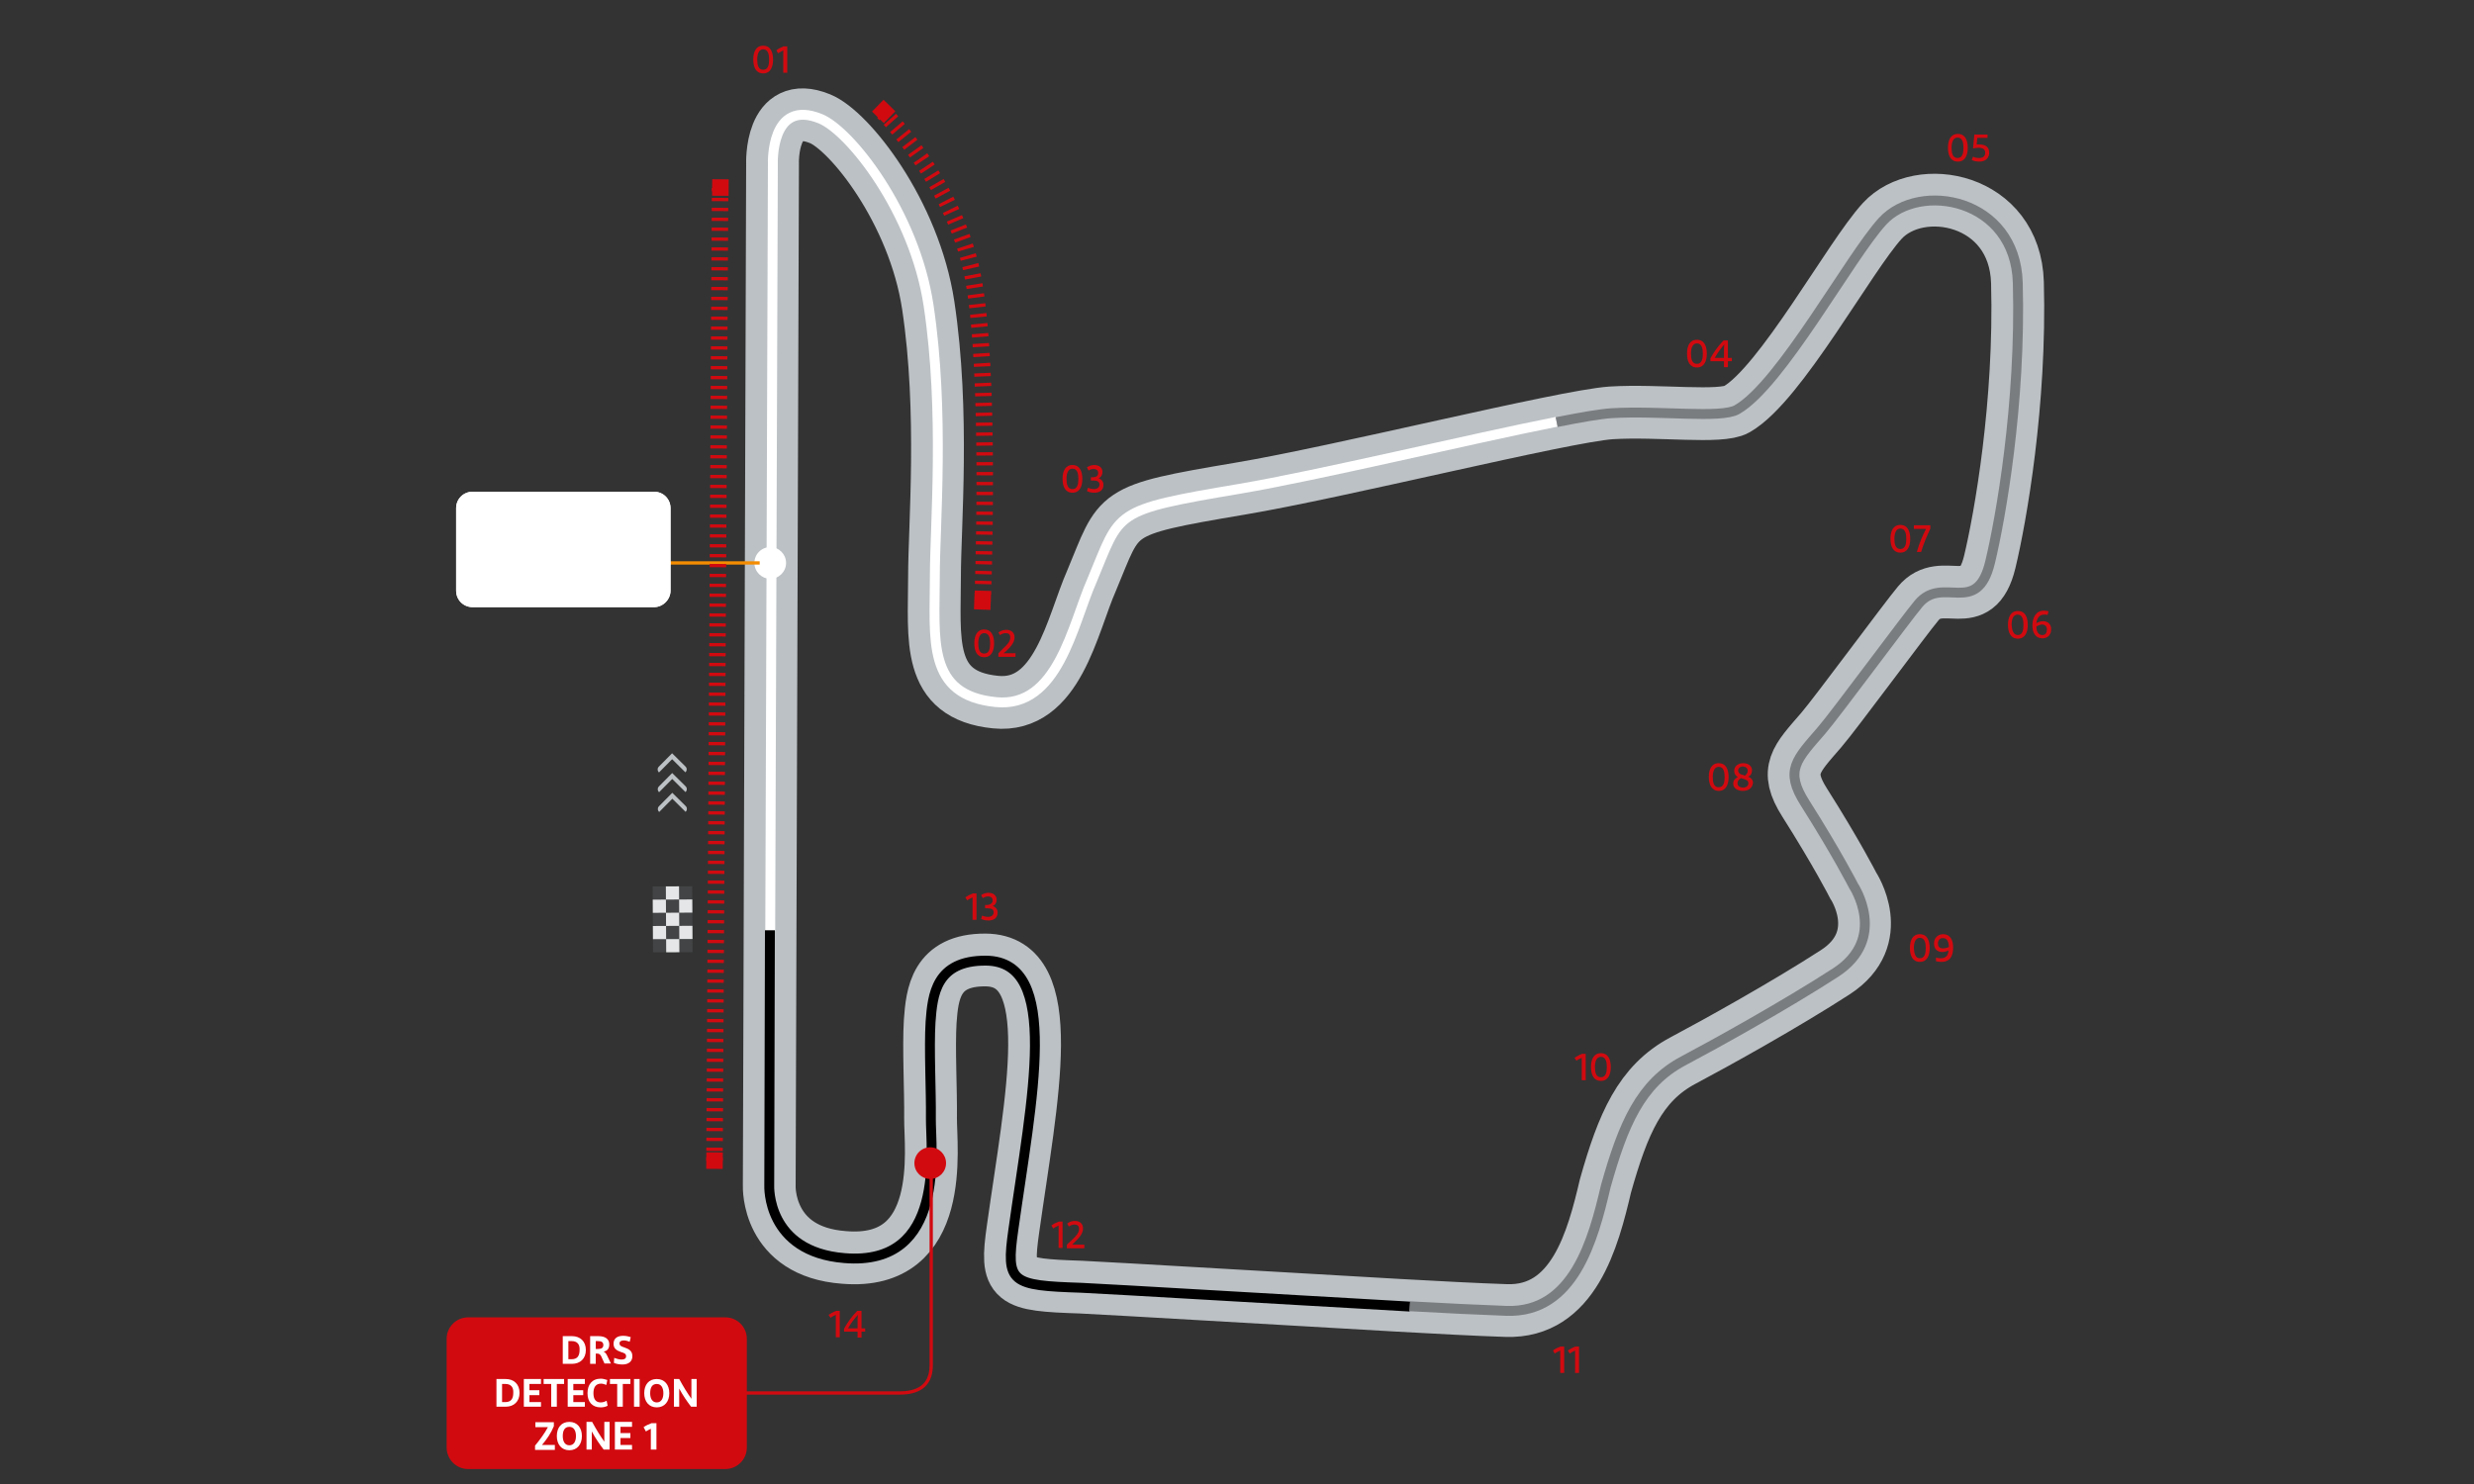 <?xml version="1.0" encoding="utf-8"?>
<!-- Generator: Adobe Illustrator 23.0.3, SVG Export Plug-In . SVG Version: 6.00 Build 0)  -->
<svg version="1.1" id="Laag_1" xmlns="http://www.w3.org/2000/svg" xmlns:xlink="http://www.w3.org/1999/xlink" x="0px" y="0px"
	 viewBox="0 0 750 450" style="enable-background:new 0 0 750 450;" xml:space="preserve">
<rect x="0" y="0" width="750" height="450" fill="#333333" stroke="none"/>
<style type="text/css">
	.st0{fill:none;}
	.st1{enable-background:new    ;}
	.st2{fill:#d10a10;}
	.st3{fill:#d10a10;stroke:#d10a10;stroke-miterlimit:10;}
	.st4{fill:#ffffff;}
	.st5{fill:#FFFFFF;}
	.st6{fill:#BCC1C5;}
	.st7{fill:#424445;}
	.st8{fill:#E4E6E7;}
	.st9{display:none;}
	.st10{display:inline;}
	.st11{fill:none;stroke:#BCC1C5;stroke-width:16;stroke-miterlimit:10;}
	.st12{fill:none;stroke:#FFFFFF;stroke-width:3;stroke-miterlimit:10;}
	.st13{fill:none;stroke:#000000;stroke-width:3;stroke-miterlimit:10;}
	.st14{fill:none;stroke:#7A7D80;stroke-width:3;stroke-miterlimit:10;}
	.st15{fill:none;stroke:#F48C00;stroke-miterlimit:10;}
	.st16{fill:none;stroke:#d10a10;stroke-miterlimit:10;}
	.st17{fill:#d10a10;}
	.st18{fill:none;stroke:#d10a10;stroke-width:5;stroke-miterlimit:10;stroke-dasharray:1,2;}
	.st19{display:inline;opacity:0.5;}
</style>
<symbol  id="_x30_1" viewBox="-10 -10 20 20">
	<circle class="st0" cx="0" cy="0" r="10"/>
	<rect x="-10" y="-5.1" class="st0" width="20" height="9.3"/>
	<g class="st1">
		<path class="st2" d="M-5.5-0.4c0,2.3,0.8,4.2,3,4.2c2.2,0,3-1.9,3-4.2c0-2.3-0.8-4.2-3-4.2C-4.7-4.6-5.5-2.7-5.5-0.4z M-0.7-0.4
			c0,1.5-0.3,3.1-1.8,3.1c-1.4,0-1.8-1.6-1.8-3.1c0-1.6,0.3-3.1,1.8-3.1C-1-3.5-0.7-2-0.7-0.4z"/>
		<path class="st2" d="M1.5,2.4C2.1,2.9,3,3.3,3.7,3.6h1.1v-8H3.6v6.8C3.1,2.1,2.5,1.8,2,1.5L1.5,2.4z"/>
	</g>
</symbol>
<symbol  id="_x30_2" viewBox="-10 -10 20 20">
	<circle class="st0" cx="0" cy="0" r="10"/>
	<rect x="-10" y="-5.1" class="st0" width="20" height="9.3"/>
	<g class="st1">
		<path class="st2" d="M-6.2-0.4c0,2.3,0.8,4.2,3,4.2c2.2,0,3-1.9,3-4.2c0-2.3-0.8-4.2-3-4.2C-5.4-4.6-6.2-2.7-6.2-0.4z M-1.4-0.4
			c0,1.5-0.3,3.1-1.8,3.1c-1.4,0-1.8-1.6-1.8-3.1c0-1.6,0.3-3.1,1.8-3.1C-1.7-3.5-1.4-2-1.4-0.4z"/>
	</g>
	<g class="st1">
		<path class="st2" d="M1.1-3.4L2.5-2c1.4,1.3,2.2,2.2,2.2,3.4c0,0.9-0.5,1.3-1.4,1.3c-0.7,0-1.2-0.3-1.7-0.6L1.1,2.9
			c0.6,0.4,1.3,0.8,2.4,0.8c1.6,0,2.5-0.9,2.5-2.3c0-1.6-1.3-3-2.7-4.3L2.6-3.4h3.7v-1.1H1.1V-3.4z"/>
	</g>
</symbol>
<symbol  id="_x30_3" viewBox="-10 -10 20 20">
	<circle class="st0" cx="0" cy="0" r="10"/>
	<rect x="-10" y="-5.1" class="st0" width="20" height="9.3"/>
	<g class="st1">
		<path class="st2" d="M-6.2-0.4c0,2.3,0.8,4.2,3,4.2c2.2,0,3-1.9,3-4.2c0-2.3-0.8-4.2-3-4.2C-5.4-4.6-6.2-2.7-6.2-0.4z M-1.4-0.4
			c0,1.5-0.3,3.1-1.8,3.1c-1.4,0-1.8-1.6-1.8-3.1c0-1.6,0.3-3.1,1.8-3.1C-1.7-3.5-1.4-2-1.4-0.4z"/>
	</g>
	<g class="st1">
		<path class="st2" d="M1.5-3.1C2-3.3,2.6-3.5,3.3-3.5c1,0,1.7,0.5,1.7,1.4c0,0.8-0.6,1.2-1.8,1.2H2.4v1H3c1.1,0,1.6,0.5,1.6,1.3
			c0,0.8-0.6,1.2-1.4,1.2c-0.6,0-1.2-0.2-1.5-0.5L1.2,3.1c0.5,0.3,1.2,0.7,2.2,0.7c1.5,0,2.5-0.8,2.5-2.1c0-0.9-0.4-1.6-1.2-1.9
			c0.9-0.3,1.5-1,1.5-2c0-1.6-1.1-2.4-2.8-2.4c-0.9,0-1.7,0.2-2.2,0.5L1.5-3.1z"/>
	</g>
</symbol>
<symbol  id="_x30_4" viewBox="-10 -10 20 20">
	<circle class="st0" cx="0" cy="0" r="10"/>
	<rect x="-10" y="-5.1" class="st0" width="20" height="9.3"/>
	<g class="st1">
		<path class="st2" d="M-6.8-0.4c0,2.3,0.8,4.2,3,4.2c2.2,0,3-1.9,3-4.2c0-2.3-0.8-4.2-3-4.2C-6-4.6-6.8-2.7-6.8-0.4z M-2-0.4
			c0,1.5-0.3,3.1-1.8,3.1c-1.4,0-1.8-1.6-1.8-3.1c0-1.6,0.3-3.1,1.8-3.1C-2.3-3.5-2-2-2-0.4z"/>
		<path class="st2" d="M6.8-1.7v-1H5.6v-1.8H4.4v1.8H0.3v0.9c1.1,2,2.5,3.9,4,5.4h1.3v-5.3H6.8z M1.6-1.7h2.8v2.1c0,0.6,0,1.3,0.1,2
			C3.4,1.1,2.5-0.1,1.6-1.7z"/>
	</g>
</symbol>
<symbol  id="_x30_5" viewBox="-10 -10 20 20">
	<circle class="st0" cx="0" cy="0" r="10"/>
	<rect x="-10" y="-5.1" class="st0" width="20" height="9.3"/>
	<g class="st1">
		<path class="st2" d="M-6.3-0.4c0,2.3,0.8,4.2,3,4.2c2.2,0,3-1.9,3-4.2c0-2.3-0.8-4.2-3-4.2C-5.5-4.6-6.3-2.7-6.3-0.4z M-1.6-0.4
			c0,1.5-0.3,3.1-1.8,3.1c-1.4,0-1.8-1.6-1.8-3.1c0-1.6,0.3-3.1,1.8-3.1C-1.9-3.5-1.6-2-1.6-0.4z"/>
		<path class="st2" d="M2.6,2.6l-0.2-2c0.3,0,0.6,0,0.9,0c1.9,0,2.9-0.9,2.9-2.5c0-1.6-1.1-2.7-3-2.7c-1,0-1.7,0.2-2.3,0.5l0.4,1
			c0.5-0.3,1.2-0.4,1.9-0.4c1.2,0,1.8,0.6,1.8,1.6s-0.7,1.5-2,1.5c-0.6,0-1.2-0.1-1.7-0.2l0.4,4.2h4V2.6H2.6z"/>
	</g>
</symbol>
<symbol  id="_x30_6" viewBox="-10 -10 20 20">
	<circle class="st0" cx="0" cy="0" r="10"/>
	<rect x="-10" y="-5.1" class="st0" width="20" height="9.3"/>
	<g class="st1">
		<path class="st2" d="M-6.6-0.4c0,2.3,0.8,4.2,3,4.2c2.2,0,3-1.9,3-4.2c0-2.3-0.8-4.2-3-4.2C-5.8-4.6-6.6-2.7-6.6-0.4z M-1.9-0.4
			c0,1.5-0.3,3.1-1.8,3.1c-1.4,0-1.8-1.6-1.8-3.1C-5.4-2-5-3.5-3.6-3.5C-2.2-3.5-1.9-2-1.9-0.4z"/>
		<path class="st2" d="M5.4,2.6c-0.3,0.1-0.6,0.1-1,0.1C2.9,2.7,2.2,1.6,2,0.1c0.5,0.3,1.2,0.6,2,0.6c1.6,0,2.5-1,2.5-2.4
			c0-1.7-1-2.8-2.7-2.8c-2,0-3,1.7-3,3.8c0,2.4,1,4.6,3.5,4.6c0.6,0,1.1-0.1,1.4-0.2L5.4,2.6z M5.2-1.8c0,0.9-0.5,1.5-1.6,1.5
			C3.1-0.4,2.5-0.6,2-0.9c0-1.5,0.6-2.6,1.8-2.6C4.8-3.5,5.2-2.8,5.2-1.8z"/>
	</g>
</symbol>
<symbol  id="_x30_7" viewBox="-10 -10 20 20">
	<circle class="st0" cx="0" cy="0" r="10"/>
	<rect x="-10" y="-5.1" class="st0" width="20" height="9.3"/>
	<g class="st1">
		<path class="st2" d="M-5.9-0.4c0,2.3,0.8,4.2,3,4.2c2.2,0,3-1.9,3-4.2c0-2.3-0.8-4.2-3-4.2C-5.1-4.6-5.9-2.7-5.9-0.4z M-1.1-0.4
			c0,1.5-0.3,3.1-1.8,3.1c-1.4,0-1.8-1.6-1.8-3.1c0-1.6,0.3-3.1,1.8-3.1C-1.4-3.5-1.1-2-1.1-0.4z"/>
	</g>
	<g class="st1">
		<path class="st2" d="M2.1-4.4c0.8,2.8,1.7,4.9,2.8,7H1.2v1.1h5V2.7C5.1,0.3,4.2-1.7,3.4-4.4H2.1z"/>
	</g>
</symbol>
<symbol  id="_x30_8" viewBox="-10 -10 20 20">
	<circle class="st0" cx="0" cy="0" r="10"/>
	<rect x="-10" y="-5.1" class="st0" width="20" height="9.3"/>
	<g class="st1">
		<path class="st2" d="M-6.8-0.4c0,2.3,0.8,4.2,3,4.2c2.2,0,3-1.9,3-4.2c0-2.3-0.8-4.2-3-4.2C-5.9-4.6-6.8-2.7-6.8-0.4z M-2-0.4
			c0,1.5-0.3,3.1-1.8,3.1c-1.4,0-1.8-1.6-1.8-3.1c0-1.6,0.3-3.1,1.8-3.1C-2.3-3.5-2-2-2-0.4z"/>
		<path class="st2" d="M3.5-4.6c-1.6,0-2.9,0.8-2.9,2.2c0,1,0.6,1.6,1.4,2C1.3,0,0.9,0.6,0.9,1.5c0,1.4,1.2,2.3,2.7,2.3
			c1.8,0,2.7-1,2.7-2.2c0-0.9-0.4-1.5-1.1-1.9c0.9-0.4,1.4-1,1.4-1.9C6.4-3.7,5.3-4.6,3.5-4.6z M5.2-2.3c0,0.9-0.7,1.1-2,1.5
			c-0.1,0-0.2,0-0.2,0.1C2.4-1.1,1.9-1.5,1.9-2.3c0-0.9,0.8-1.3,1.7-1.3C4.5-3.6,5.2-3.1,5.2-2.3z M4.1,0C4.6,0.4,5,0.8,5,1.5
			c0,0.7-0.6,1.3-1.5,1.3c-0.8,0-1.4-0.5-1.4-1.2c0-0.8,0.6-1.2,1.6-1.4C3.8,0.1,4,0.1,4.1,0z"/>
	</g>
</symbol>
<symbol  id="_x30_9" viewBox="-10 -10 20 20">
	<circle class="st0" cx="0" cy="0" r="10"/>
	<rect x="-10" y="-5.1" class="st0" width="20" height="9.3"/>
	<g class="st1">
		<path class="st2" d="M-6.6-0.4c0,2.3,0.8,4.2,3,4.2c2.2,0,3-1.9,3-4.2c0-2.3-0.8-4.2-3-4.2C-5.8-4.6-6.6-2.7-6.6-0.4z M-1.8-0.4
			c0,1.5-0.3,3.1-1.8,3.1c-1.4,0-1.8-1.6-1.8-3.1C-5.3-2-5-3.5-3.6-3.5C-2.1-3.5-1.8-2-1.8-0.4z"/>
		<path class="st2" d="M1.3-3.3c0.4-0.1,0.9-0.2,1.4-0.2c1.6,0,2.3,0.8,2.4,2.4C4.6-1.4,4-1.6,3.2-1.6C1.5-1.6,0.7-0.5,0.7,1
			c0,1.7,1.2,2.8,2.8,2.8c2.1,0,3-1.8,3-4c0-2.6-0.9-4.4-3.6-4.4c-0.6,0-1.2,0.1-1.6,0.2L1.3-3.3z M5.2-0.1c0,1.5-0.5,2.7-1.7,2.7
			C2.5,2.7,1.9,2,1.9,1c0-0.9,0.4-1.5,1.5-1.5C4.1-0.5,4.7-0.3,5.2-0.1z"/>
	</g>
</symbol>
<symbol  id="_x31_0" viewBox="-10 -10 20 20">
	<circle class="st0" cx="0" cy="0" r="10"/>
	<rect x="-10" y="-5.1" class="st0" width="20" height="9.3"/>
	<g class="st1">
		<path class="st2" d="M-5.9,2.4c0.6,0.4,1.5,0.9,2.3,1.2h1.1v-8h-1.2v6.8c-0.6-0.3-1.1-0.5-1.6-0.9L-5.9,2.4z"/>
		<path class="st2" d="M-0.9-0.4c0,2.3,0.8,4.2,3,4.2c2.2,0,3-1.9,3-4.2c0-2.3-0.8-4.2-3-4.2C-0.1-4.6-0.9-2.7-0.9-0.4z M3.9-0.4
			c0,1.5-0.3,3.1-1.8,3.1c-1.4,0-1.8-1.6-1.8-3.1c0-1.6,0.3-3.1,1.8-3.1C3.6-3.5,3.9-2,3.9-0.4z"/>
	</g>
</symbol>
<symbol  id="_x31_1" viewBox="-10 -10 20 20">
	<circle class="st0" cx="0" cy="0" r="10"/>
	<rect x="-10" y="-5.1" class="st0" width="20" height="9.3"/>
	<g class="st1">
		<path class="st2" d="M-4.5,2.4C-3.9,2.9-3,3.3-2.2,3.6h1.1v-8h-1.2v6.8C-2.9,2.1-3.5,1.8-4,1.5L-4.5,2.4z"/>
		<path class="st2" d="M0,2.4c0.6,0.4,1.5,0.9,2.3,1.2h1.1v-8H2.2v6.8C1.6,2.1,1.1,1.8,0.6,1.5L0,2.4z"/>
	</g>
</symbol>
<symbol  id="_x31_2" viewBox="-10 -10 20 20">
	<circle class="st0" cx="0" cy="0" r="10"/>
	<rect x="-10" y="-5.1" class="st0" width="20" height="9.3"/>
	<g class="st1">
		<path class="st2" d="M-5.3,2.4C-4.7,2.9-3.8,3.3-3,3.6h1.1v-8h-1.2v6.8c-0.6-0.3-1.1-0.5-1.6-0.9L-5.3,2.4z"/>
		<path class="st2" d="M-0.6-3.4L0.9-2c1.4,1.3,2.2,2.2,2.2,3.4c0,0.9-0.5,1.3-1.4,1.3C1,2.7,0.5,2.4,0,2.1l-0.5,0.9
			C0,3.4,0.8,3.8,1.8,3.8c1.6,0,2.5-0.9,2.5-2.3c0-1.6-1.3-3-2.7-4.3L1-3.4h3.7v-1.1h-5.3V-3.4z"/>
	</g>
</symbol>
<symbol  id="_x31_3" viewBox="-10 -10 20 20">
	<circle class="st0" cx="0" cy="0" r="10"/>
	<rect x="-10" y="-5.1" class="st0" width="20" height="9.3"/>
	<g class="st1">
		<path class="st2" d="M-5.3,2.4C-4.6,2.9-3.8,3.3-3,3.6h1.1v-8h-1.2v6.8c-0.6-0.3-1.1-0.5-1.6-0.9L-5.3,2.4z"/>
		<path class="st2" d="M-0.2-3.1c0.4-0.2,1.1-0.4,1.8-0.4c1,0,1.7,0.5,1.7,1.4c0,0.8-0.6,1.2-1.8,1.2H0.7v1h0.6C2.4,0.2,3,0.7,3,1.5
			c0,0.8-0.6,1.2-1.4,1.2C0.9,2.7,0.4,2.4,0,2.2l-0.5,0.9C0,3.4,0.7,3.8,1.7,3.8c1.5,0,2.5-0.8,2.5-2.1c0-0.9-0.4-1.6-1.2-1.9
			c0.9-0.3,1.5-1,1.5-2c0-1.6-1.1-2.4-2.8-2.4C0.8-4.6,0-4.4-0.5-4.1L-0.2-3.1z"/>
	</g>
</symbol>
<symbol  id="_x31_4" viewBox="-10 -10 20 20">
	<circle class="st0" cx="0" cy="0" r="10"/>
	<rect x="-10" y="-5.1" class="st0" width="20" height="9.3"/>
	<g class="st1">
		<path class="st2" d="M-5.8,2.4c0.6,0.4,1.5,0.9,2.3,1.2h1.1v-8h-1.2v6.8c-0.6-0.3-1.1-0.5-1.6-0.9L-5.8,2.4z"/>
		<path class="st2" d="M5.3-1.7v-1H4.2v-1.8H3v1.8h-4.1v0.9c1.1,2,2.5,3.9,4,5.4h1.3v-5.3H5.3z M0.1-1.7H3v2.1c0,0.6,0,1.3,0.1,2
			C1.9,1.1,1-0.1,0.1-1.7z"/>
	</g>
</symbol>
<symbol  id="DRS_Detection_Zone_1" viewBox="-45.5 -23 91 46">
	<path class="st3" d="M39-22.5h-78c-3.3,0-6,2.7-6,6v33c0,3.3,2.7,6,6,6h78c3.3,0,6-2.7,6-6v-33C45-19.8,42.3-22.5,39-22.5z"/>
	<rect x="-45" y="-18.3" class="st0" width="89.8" height="35.8"/>
	<g class="st1">
		<path class="st4" d="M-10.3,17.3h2.8c2.5,0,4.2-1.6,4.2-4.2c0-2.6-1.7-4.2-4.2-4.2h-2.8V17.3z M-7.6,15.8h-1v-5.5h1c1.7,0,2.4,1,2.4,2.8
			C-5.1,14.8-5.9,15.8-7.6,15.8z"/>
		<path class="st4" d="M2.4,8.9l-1.1,2.4C1,11.8,0.7,12,0.2,12h-0.5V8.9H-2v8.4h2.5c2.1,0,3.3-0.9,3.3-2.5c0-1.5-0.8-2-1.7-2.2
			c0.4-0.2,0.7-0.5,1-1.1l1.2-2.5H2.4z M-0.3,15.8v-2.4h0.7c1.1,0,1.6,0.4,1.6,1.2c0,0.9-0.6,1.2-1.6,1.2H-0.3z"/>
		<path class="st4" d="M5.3,10.7c0.6-0.2,1.4-0.5,2.2-0.5c0.9,0,1.4,0.3,1.4,1c0,0.8-0.6,1-1.6,1.3C5.9,13,5.1,13.6,5.1,15c0,1.5,1,2.4,2.9,2.4
			c0.9,0,1.7-0.2,2.3-0.4l-0.3-1.4c-0.6,0.2-1.1,0.4-1.8,0.4c-0.8,0-1.3-0.3-1.3-0.9c0-0.6,0.4-0.9,1.4-1.2c1.4-0.5,2.5-1,2.5-2.7
			c0-1.6-1.2-2.5-3-2.5c-1,0-2,0.2-2.6,0.5L5.3,10.7z"/>
	</g>
	<g class="st1">
		<path class="st4" d="M-30.4,4.3h2.8c2.5,0,4.2-1.6,4.2-4.2c0-2.6-1.7-4.2-4.2-4.2h-2.8V4.3z M-27.7,2.8h-1v-5.5h1c1.7,0,2.4,1,2.4,2.8
			C-25.2,1.8-26,2.8-27.7,2.8z"/>
		<path class="st4" d="M-16.9-4.1h-5.2v8.4h5.2V2.8h-3.5V0.9h3v-1.5h-3v-2.1h3.5V-4.1z"/>
		<path class="st4" d="M-13.9,2.8h-2.2v1.5h6.2V2.8h-2.2v-6.9h-1.7V2.8z"/>
	</g>
	<g class="st1">
		<path class="st4" d="M-3.6-4.1h-5.2v8.4h5.2V2.8h-3.5V0.9h3v-1.5h-3v-2.1h3.5V-4.1z"/>
	</g>
	<g class="st1">
		<path class="st4" d="M-2.8,0c0,2.6,1.4,4.4,4,4.4c0.7,0,1.4-0.2,2-0.4L2.9,2.5c-0.5,0.2-1,0.4-1.6,0.4C-0.3,2.9-1,1.8-1,0
			c0-1.8,0.7-2.8,2.2-2.8C2-2.8,2.6-2.5,3-2.3l0.3-1.5C2.8-4.1,2-4.3,1.2-4.3C-1.4-4.3-2.8-2.6-2.8,0z"/>
		<path class="st4" d="M6.2,2.8H4v1.5h6.2V2.8H7.9v-6.9H6.2V2.8z"/>
		<path class="st4" d="M11.3,4.3H13v-8.4h-1.7V4.3z"/>
		<path class="st4" d="M18.2-4.3c-2.4,0-3.8,1.8-3.8,4.3c0,2.6,1.4,4.3,3.8,4.3c2.4,0,3.8-1.8,3.8-4.3C22-2.5,20.6-4.3,18.2-4.3z M18.2-2.8
			c1.3,0,2,1.1,2,2.8c0,1.7-0.7,2.8-2,2.8c-1.4,0-2-1.1-2-2.8C16.2-1.7,16.9-2.8,18.2-2.8z"/>
		<path class="st4" d="M23.4-4.1v8.4H25c1.2-2.2,2.4-4.2,3.7-6c0,0.3,0,0.7,0,1v5h1.6v-8.4h-1.7c-1.3,1.7-2.4,3.3-3.6,5.5c0-0.5,0-0.9,0-1.4
			v-4.1H23.4z"/>
	</g>
	<g class="st1">
		<path class="st4" d="M-16.6-15.7h3.9v-1.5h-6v1.3c1.4,1.7,2.9,3.7,3.9,5.6h-3.8v1.5h5.6V-10C-13.9-12.2-15.1-13.9-16.6-15.7z"/>
	</g>
	<g class="st1">
		<path class="st4" d="M-8.3-17.3c-2.4,0-3.8,1.8-3.8,4.3c0,2.6,1.4,4.3,3.8,4.3c2.4,0,3.8-1.8,3.8-4.3C-4.5-15.5-5.9-17.3-8.3-17.3z M-8.3-15.8
			c1.3,0,2,1.1,2,2.8c0,1.7-0.7,2.8-2,2.8c-1.4,0-2-1.1-2-2.8C-10.3-14.7-9.6-15.8-8.3-15.8z"/>
		<path class="st4" d="M-3.1-17.1v8.4h1.7c1.2-2.2,2.4-4.2,3.7-6c0,0.3,0,0.7,0,1v5h1.6v-8.4H2.1c-1.3,1.7-2.4,3.3-3.6,5.5c0-0.5,0-0.9,0-1.4
			v-4.1H-3.1z"/>
		<path class="st4" d="M10.7-17.1H5.5v8.4h5.2v-1.5H7.2v-1.9h3v-1.5h-3v-2.1h3.5V-17.1z"/>
		<path class="st4" d="M14.2-10.3c0.7,0.5,1.6,0.9,2.4,1.2h1.5v-8h-1.7v6.3c-0.5-0.2-1-0.5-1.5-0.8L14.2-10.3z"/>
	</g>
</symbol>
<symbol  id="Speed_Trap" viewBox="-32.5 -17.5 65 35">
	<path class="st4" d="M27.5-17.5h-55c-2.8,0-5,2.2-5,5v25c0,2.8,2.2,5,5,5h55c2.8,0,5-2.2,5-5v-25C32.5-15.2,30.2-17.5,27.5-17.5z"
		/>
	<rect x="-32.5" y="-13.4" class="st0" width="65" height="23.3"/>
	<g class="st1">
		<path class="st5" d="M-16.9,3.1c0.6-0.2,1.4-0.5,2.2-0.5c0.9,0,1.4,0.3,1.4,1c0,0.8-0.6,1-1.6,1.3c-1.4,0.5-2.3,1.1-2.3,2.5
			c0,1.5,1,2.4,2.9,2.4c0.9,0,1.7-0.2,2.3-0.4l-0.3-1.4c-0.6,0.2-1.1,0.4-1.8,0.4c-0.8,0-1.3-0.3-1.3-0.9c0-0.6,0.4-0.9,1.4-1.2
			c1.4-0.5,2.5-1,2.5-2.7c0-1.6-1.2-2.5-3-2.5c-1,0-2,0.2-2.6,0.5L-16.9,3.1z"/>
		<path class="st5" d="M-10.3,9.7h2.6c2.1,0,3.4-1,3.4-2.9c0-1.9-1.3-2.9-3.4-2.9h-0.8V1.3h-1.7V9.7z M-7.8,8.2h-0.8V5.4h0.8
			c1,0,1.7,0.4,1.7,1.4C-6.2,7.8-6.8,8.2-7.8,8.2z"/>
		<path class="st5" d="M2.2,1.3h-5.2v8.4h5.2V8.2h-3.5V6.2h3V4.8h-3V2.7h3.5V1.3z"/>
		<path class="st5" d="M8.8,1.3H3.6v8.4h5.2V8.2H5.3V6.2h3V4.8h-3V2.7h3.5V1.3z"/>
		<path class="st5" d="M10.2,9.7H13c2.5,0,4.2-1.6,4.2-4.2c0-2.6-1.7-4.2-4.2-4.2h-2.8V9.7z M13,8.2h-1V2.7h1c1.7,0,2.4,1,2.4,2.8
			C15.4,7.2,14.6,8.2,13,8.2z"/>
	</g>
	<g class="st1">
		<path class="st5" d="M-12.3-3.8h-2.2v1.5h6.2v-1.5h-2.2v-6.9h-1.7V-3.8z"/>
		<path class="st5" d="M-2.7-10.7l-1.1,2.4c-0.3,0.5-0.6,0.7-1.1,0.7h-0.5v-3.1h-1.7v8.4h2.5c2.1,0,3.3-0.9,3.3-2.5
			c0-1.5-0.8-2-1.7-2.2c0.4-0.2,0.7-0.5,1-1.1l1.2-2.5H-2.7z M-5.4-3.8v-2.4h0.7c1.1,0,1.6,0.4,1.6,1.2c0,0.9-0.6,1.2-1.6,1.2H-5.4z
			"/>
		<path class="st5" d="M5-8.9H1.9c-0.2-0.6-0.3-1.2-0.5-1.8h-1.8c0.8,2.8,1.8,6.1,2.9,8.4h1.8c1.1-2.3,2.2-5.6,2.9-8.4H5.5
			C5.3-10.1,5.2-9.5,5-8.9z M2.3-7.4h2.2C4.2-6.1,3.8-4.9,3.5-4.2C3.1-4.9,2.7-6.1,2.3-7.4z"/>
		<path class="st5" d="M8.3-2.3h2.6c2.1,0,3.4-1,3.4-2.9c0-1.9-1.3-2.9-3.4-2.9H10v-2.7H8.3V-2.3z M10.8-3.8H10v-2.8h0.8
			c1,0,1.7,0.4,1.7,1.4C12.5-4.2,11.9-3.8,10.8-3.8z"/>
	</g>
	<path class="st4" d="M27.5-17.5h-55c-2.8,0-5,2.2-5,5v25c0,2.8,2.2,5,5,5h55c2.8,0,5-2.2,5-5v-25C32.5-15.2,30.2-17.5,27.5-17.5z"
		/>
	<rect x="-32.5" y="-13.4" class="st0" width="65" height="23.3"/>
	<g class="st1">
		<path class="st5" d="M-16.9,3.1c0.6-0.2,1.4-0.5,2.2-0.5c0.9,0,1.4,0.3,1.4,1c0,0.8-0.6,1-1.6,1.3c-1.4,0.5-2.3,1.1-2.3,2.5
			c0,1.5,1,2.4,2.9,2.4c0.9,0,1.7-0.2,2.3-0.4l-0.3-1.4c-0.6,0.2-1.1,0.4-1.8,0.4c-0.8,0-1.3-0.3-1.3-0.9c0-0.6,0.4-0.9,1.4-1.2
			c1.4-0.5,2.5-1,2.5-2.7c0-1.6-1.2-2.5-3-2.5c-1,0-2,0.2-2.6,0.5L-16.9,3.1z"/>
		<path class="st5" d="M-10.3,9.7h2.6c2.1,0,3.4-1,3.4-2.9c0-1.9-1.3-2.9-3.4-2.9h-0.8V1.3h-1.7V9.7z M-7.8,8.2h-0.8V5.4h0.8
			c1,0,1.7,0.4,1.7,1.4C-6.2,7.8-6.8,8.2-7.8,8.2z"/>
		<path class="st5" d="M2.2,1.3h-5.2v8.4h5.2V8.2h-3.5V6.2h3V4.8h-3V2.7h3.5V1.3z"/>
		<path class="st5" d="M8.8,1.3H3.6v8.4h5.2V8.2H5.3V6.2h3V4.8h-3V2.7h3.5V1.3z"/>
		<path class="st5" d="M10.2,9.7H13c2.5,0,4.2-1.6,4.2-4.2c0-2.6-1.7-4.2-4.2-4.2h-2.8V9.7z M13,8.2h-1V2.7h1c1.7,0,2.4,1,2.4,2.8
			C15.4,7.2,14.6,8.2,13,8.2z"/>
	</g>
	<g class="st1">
		<path class="st5" d="M-12.3-4.8h-2.2v1.5h6.2v-1.5h-2.2v-6.9h-1.7V-4.8z"/>
		<path class="st5" d="M-2.7-11.7l-1.1,2.4c-0.3,0.5-0.6,0.7-1.1,0.7h-0.5v-3.1h-1.7v8.4h2.5c2.1,0,3.3-0.9,3.3-2.5
			c0-1.5-0.8-2-1.7-2.2c0.4-0.2,0.7-0.5,1-1.1l1.2-2.5H-2.7z M-5.4-4.8v-2.4h0.7c1.1,0,1.6,0.4,1.6,1.2c0,0.9-0.6,1.2-1.6,1.2H-5.4z
			"/>
		<path class="st5" d="M5-9.9H1.9c-0.2-0.6-0.3-1.2-0.5-1.8h-1.8c0.8,2.8,1.8,6.1,2.9,8.4h1.8c1.1-2.3,2.2-5.6,2.9-8.4H5.5
			C5.3-11.1,5.2-10.5,5-9.9z M2.3-8.4h2.2C4.2-7.1,3.8-5.9,3.5-5.2C3.1-5.9,2.7-7.1,2.3-8.4z"/>
		<path class="st5" d="M8.3-3.3h2.6c2.1,0,3.4-1,3.4-2.9c0-1.9-1.3-2.9-3.4-2.9H10v-2.7H8.3V-3.3z M10.8-4.8H10v-2.8h0.8
			c1,0,1.7,0.4,1.7,1.4C12.5-5.2,11.9-4.8,10.8-4.8z"/>
	</g>
</symbol>
<symbol  id="start" viewBox="-30.2 -6 60.4 12">
	<g>
		<path class="st6" d="M-12.4-3.9c-0.1-0.1-0.2-0.2-0.4-0.3c-0.2-0.1-0.3-0.1-0.5-0.1s-0.3,0-0.5,0.1s-0.3,0.2-0.4,0.3l-4,4l4,4
			c0.1,0.1,0.2,0.2,0.4,0.3c0.2,0.1,0.3,0.1,0.5,0.1s0.3,0,0.5-0.1s0.3-0.2,0.4-0.3l-4-4L-12.4-3.9z"/>
		<path class="st6" d="M-18.4-3.9c-0.1-0.1-0.2-0.2-0.4-0.3c-0.2-0.1-0.3-0.1-0.5-0.1s-0.3,0-0.5,0.1s-0.3,0.2-0.4,0.3l-4,4l4,4
			c0.1,0.1,0.2,0.2,0.4,0.3c0.2,0.1,0.3,0.1,0.5,0.1s0.3,0,0.5-0.1s0.3-0.2,0.4-0.3l-4-4L-18.4-3.9z"/>
		<path class="st6" d="M-24.4-3.9c-0.1-0.1-0.2-0.2-0.4-0.3c-0.2-0.1-0.3-0.1-0.5-0.1s-0.3,0-0.5,0.1s-0.3,0.2-0.4,0.3l-4,4l4,4
			c0.1,0.1,0.2,0.2,0.4,0.3c0.2,0.1,0.3,0.1,0.5,0.1s0.3,0,0.5-0.1s0.3-0.2,0.4-0.3l-4-4L-24.4-3.9z"/>
	</g>
	<g>
		<rect x="10.2" y="-6" class="st7" width="20" height="12"/>
		<rect x="26.2" y="-2" class="st8" width="4" height="4"/>
		<rect x="18.2" y="-2" class="st8" width="4" height="4"/>
		<rect x="10.2" y="-2" class="st8" width="4" height="4"/>
		<rect x="22.2" y="-6" class="st8" width="4" height="4"/>
		<rect x="14.2" y="-6" class="st8" width="4" height="4"/>
		<rect x="22.2" y="2" class="st8" width="4" height="4"/>
		<rect x="14.2" y="2" class="st8" width="4" height="4"/>
	</g>
</symbol>
<g id="onder" class="st9">
	<rect class="st10" width="750" height="450"/>
</g>
<g id="basis">
	<path class="st11" d="M233.2,359.6l1-309.9c0,0-0.8-19.9,14.4-13.7c8.9,3.6,28.5,28.2,32.8,56.6c4.9,32.5,1.9,67,1.9,82.2
		c0,19-2.6,36,18.5,38.1c18.8,1.9,23.2-23.4,29.1-36.8c8.9-21.2,5.8-21.3,44.9-27.9c30.4-5.1,98.2-22,112.6-23
		c14.4-0.9,33.3,1.7,38.1-1.1c13.3-7.6,34.2-46.3,44.1-57.1c11.3-12.3,40.3-6.9,41,18.7c1,36.6-5.2,71.4-8.4,84.7
		c-4,16.6-14.4,3.8-21.7,12.6c-3.8,4.5-25,33.3-29.4,38.4c-7.6,8.8-11.3,12.1-5,22c9.7,15.3,14.7,25.1,14.7,25.1s10.6,15.9-5.4,26.3
		c-15.3,9.9-36.2,21.5-46.2,26.8c-13,6.9-18.2,19.2-23.5,38c-3.8,16.2-9.7,38.5-30.1,37.8c-18-0.6-49.5-2.6-60.5-3.2
		s-56.1-3.3-68.4-3.9c-21.3-0.7-22.9-1.5-20.6-17.6c5.6-39.9,14.6-81.4-8.3-81.6c-15.2-0.1-16.2,10.4-16.8,18.6
		c-0.5,8.2,0.2,20.6,0.1,29.4s4.9,44.8-26.2,42.2C232.4,379.6,233.2,359.6,233.2,359.6z"/>
</g>
<g id="lijn">
	<path class="st12" d="M233.5,282.2l0.8-232.5c0,0-0.8-19.9,14.4-13.7c8.9,3.6,28.5,28.2,32.8,56.6c4.9,32.5,1.9,67,1.9,82.2
		c0,19-2.6,36,18.5,38.1c18.8,1.9,23.2-23.4,29.1-36.8c8.9-21.2,5.8-21.3,44.9-27.9c23.6-4,69.8-15.1,96-20.3"/>
	<path class="st13" d="M427.4,396.2c-12.8-0.7-25.1-1.5-31.2-1.8c-11-0.6-56.1-3.3-68.4-3.9c-21.3-0.7-22.9-1.5-20.6-17.6
		c5.6-39.9,14.6-81.4-8.3-81.6c-15.2-0.1-16.2,10.4-16.8,18.6c-0.5,8.2,0.2,20.6,0.1,29.4s4.9,44.8-26.2,42.2
		c-23.7-1.9-22.8-22-22.8-22l0.2-77.4"/>
	<path class="st14" d="M471.9,128c7.5-1.5,13.4-2.5,16.6-2.7c14.4-0.9,33.3,1.7,38.1-1.1c13.3-7.6,34.2-46.3,44.1-57.1
		c11.3-12.3,40.3-6.9,41,18.7c1,36.6-5.2,71.4-8.4,84.7c-4,16.6-14.4,3.8-21.7,12.6c-3.8,4.5-25,33.3-29.4,38.4
		c-7.6,8.8-11.3,12.1-5,22c9.7,15.3,14.7,25.1,14.7,25.1s10.6,15.9-5.4,26.3c-15.3,9.9-36.2,21.5-46.2,26.8
		c-13,6.9-18.2,19.2-23.5,38c-3.8,16.2-9.7,38.5-30.1,37.8c-8.1-0.3-18.8-0.8-29.3-1.4"/>
</g>
<g id="teksten">
	<circle class="st4" cx="233.5" cy="170.7" r="4.8"/>
	<line class="st15" x1="182.4" y1="170.7" x2="230.3" y2="170.7"/>
	<path class="st16" d="M226.1,422.4c18.7,0,27.9,0,46.6,0c5,0,9.6-1.7,9.6-8.4s0-57.4,0-57.4"/>
	<circle class="st17" cx="282" cy="352.7" r="4.8"/>
	<g>
		<g>
			<line class="st18" x1="216.6" y1="352" x2="218.3" y2="57"/>
			<g>
				
					<rect x="214.1" y="349.5" transform="matrix(5.978731e-03 -1 1 5.978731e-03 -136.685 566.439)" class="st17" width="5" height="5"/>
			</g>
			<g>
				
					<rect x="215.9" y="54.4" transform="matrix(5.966404e-03 -1 1 5.966404e-03 160.187 274.923)" class="st17" width="5" height="5"/>
			</g>
		</g>
	</g>
	<g>
		<g>
			<path class="st18" d="M267.7,34c0,0,21.3,20.8,27.1,49.2s3.1,99.1,3.1,99.1"/>
			<g>
				
					<rect x="265.3" y="31.4" transform="matrix(0.7 -0.715 0.715 0.7 56.19 201.537)" class="st17" width="5" height="5"/>
			</g>
			<g>
				
					<rect x="295.4" y="179.7" transform="matrix(3.736462e-02 -0.999 0.999 3.736462e-02 104.702 473.147)" class="st17" width="5" height="5"/>
			</g>
		</g>
	</g>
	
		<use xlink:href="#Speed_Trap"  width="65" height="35" x="-32.5" y="-17.5" transform="matrix(1 0 0 -1 170.774 166.609)" style="overflow:visible;"/>
	
		<use xlink:href="#DRS_Detection_Zone_1"  width="91" height="46" x="-45.5" y="-23" transform="matrix(1 0 0 -1 180.903 422.462)" style="overflow:visible;"/>
	
		<use xlink:href="#_x30_1"  width="20" height="20" x="-10" y="-10" transform="matrix(1 0 0 -1 233.857 17.656)" style="overflow:visible;"/>
	
		<use xlink:href="#_x30_2"  width="20" height="20" x="-10" y="-10" transform="matrix(1 0 0 -1 301.563 194.683)" style="overflow:visible;"/>
	
		<use xlink:href="#_x30_3"  width="20" height="20" x="-10" y="-10" transform="matrix(1 0 0 -1 328.315 144.811)" style="overflow:visible;"/>
	
		<use xlink:href="#_x30_4"  width="20" height="20" x="-10" y="-10" transform="matrix(1 0 0 -1 518.223 106.83)" style="overflow:visible;"/>
	
		<use xlink:href="#_x30_5"  width="20" height="20" x="-10" y="-10" transform="matrix(1 0 0 -1 596.829 44.408)" style="overflow:visible;"/>
	
		<use xlink:href="#_x30_6"  width="20" height="20" x="-10" y="-10" transform="matrix(1 0 0 -1 615.324 189.068)" style="overflow:visible;"/>
	
		<use xlink:href="#_x30_7"  width="20" height="20" x="-10" y="-10" transform="matrix(1 0 0 -1 578.994 162.976)" style="overflow:visible;"/>
	
		<use xlink:href="#_x30_8"  width="20" height="20" x="-10" y="-10" transform="matrix(1 0 0 -1 524.829 235.224)" style="overflow:visible;"/>
	
		<use xlink:href="#_x30_9"  width="20" height="20" x="-10" y="-10" transform="matrix(1 0 0 -1 585.599 287.077)" style="overflow:visible;"/>
	
		<use xlink:href="#_x31_0"  width="20" height="20" x="-10" y="-10" transform="matrix(1 0 0 -1 483.214 323.16)" style="overflow:visible;"/>
	
		<use xlink:href="#_x31_1"  width="20" height="20" x="-10" y="-10" transform="matrix(1 0 0 -1 475.288 411.921)" style="overflow:visible;"/>
	
		<use xlink:href="#_x31_2"  width="20" height="20" x="-10" y="-10" transform="matrix(1 0 0 -1 324.022 374.022)" style="overflow:visible;"/>
	
		<use xlink:href="#_x31_3"  width="20" height="20" x="-10" y="-10" transform="matrix(1 0 0 -1 297.93 274.527)" style="overflow:visible;"/>
	
		<use xlink:href="#_x31_4"  width="20" height="20" x="-10" y="-10" transform="matrix(1 0 0 -1 256.976 401.104)" style="overflow:visible;"/>
	
		<use xlink:href="#start"  width="60.4" height="12" x="-30.2" y="-6" transform="matrix(5.153156e-03 0.999 0.999 -5.153156e-03 203.802 258.586)" style="overflow:visible;"/>
</g>
<g id="origineel" class="st9">
	<g id="hongarije" class="st19">
	</g>
</g>
<g>
</g>
<g>
</g>
<g>
</g>
<g>
</g>
<g>
</g>
<g>
</g>
<g>
</g>
<g>
</g>
<g>
</g>
<g>
</g>
<g>
</g>
<g>
</g>
<g>
</g>
<g>
</g>
<g>
</g>
<g>
</g>
<g>
</g>
<g>
</g>
<g>
</g>
<g>
</g>
<g>
</g>
<g>
</g>
<g>
</g>
<g>
</g>
<g>
</g>
<g>
</g>
<g>
</g>
<g>
</g>
<g>
</g>
<g>
</g>
<g>
</g>
<g>
</g>
<g>
</g>
<g>
</g>
<g>
</g>
<g>
</g>
<g>
</g>
<g>
</g>
<g>
</g>
<g>
</g>
<g>
</g>
<g>
</g>
<g>
</g>
<g>
</g>
<g>
</g>
<g>
</g>
<g>
</g>
<g>
</g>
<g>
</g>
<g>
</g>
<g>
</g>
</svg>
